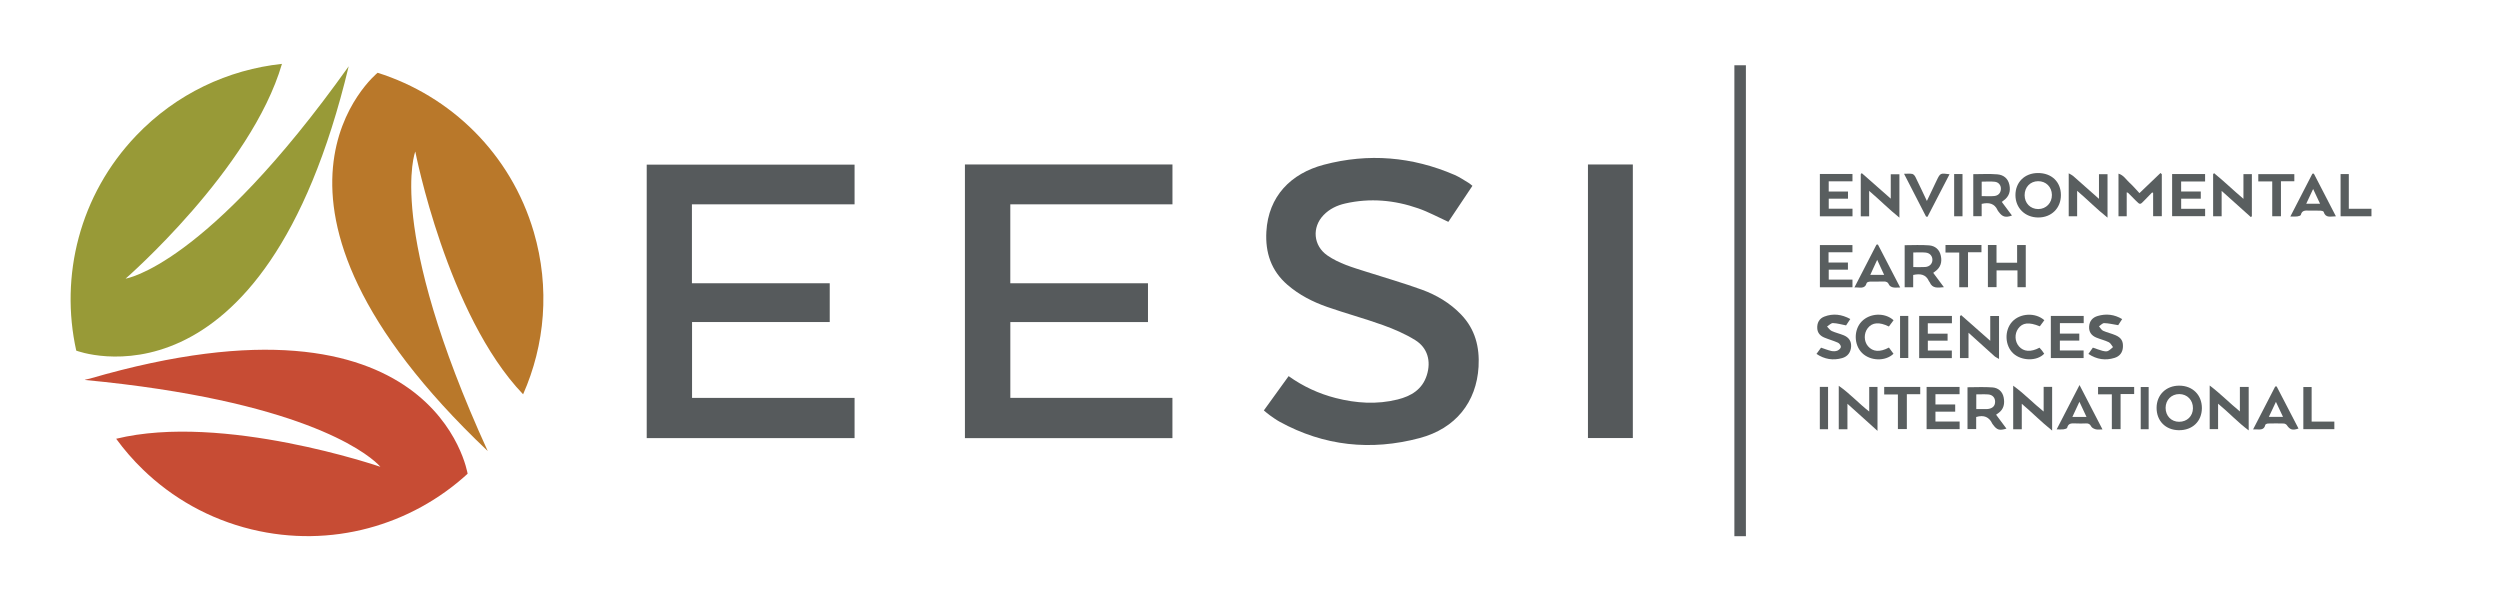 <?xml version="1.0" encoding="UTF-8"?><svg id="Layer_1" xmlns="http://www.w3.org/2000/svg" viewBox="0 0 765.91 183.82"><defs><style>.cls-1{fill:#989a37;}.cls-2{fill:#b9782a;}.cls-3{fill:#c74c34;}.cls-4{fill:#555a5c;}.cls-5{fill:#55595b;}.cls-6{fill:#565a5c;}.cls-7{fill:#595e5f;}.cls-8{fill:#585c5e;}</style></defs><path class="cls-8" d="m531.35,164.27V19.99h3.53c0,.57,0,1.15,0,1.72,0,46.93,0,93.87,0,140.8,0,.59,0,1.18.01,1.77h-3.54Z"/><path class="cls-6" d="m211.98,62.6v24.18h42.22v11.88h-42.18v23.24h49.79v12.32h-63.68V50.44h63.68v12.16h-49.83Z"/><path class="cls-6" d="m295.61,50.39h63.59v12.22h-49.68v24.17h42.18v11.88h-42.17v23.23h49.66v12.33h-63.57V50.39Z"/><path class="cls-4" d="m394.8,115.24c4.43,3.16,9.22,5.37,14.4,6.7,6.28,1.61,12.63,2.03,18.97.45,4.14-1.03,7.58-3.06,8.96-7.46,1.35-4.3.24-8.38-3.57-10.74-3.08-1.91-6.5-3.38-9.93-4.61-5.62-2.02-11.4-3.58-17.04-5.55-4.42-1.55-8.58-3.67-12.17-6.78-4.98-4.31-6.81-9.85-6.45-16.28.61-10.84,7.51-17.84,17.63-20.51,13.63-3.6,27.04-2.48,40.02,3.12,1.49.64,2.85,1.58,4.25,2.41.42.25.78.59,1.23.94-2.53,3.79-5.02,7.5-7.38,11.04-3.14-1.43-6.09-3.05-9.23-4.14-7.28-2.54-14.76-3.22-22.36-1.49-2.51.57-4.79,1.65-6.62,3.54-3.65,3.77-3.16,9.4,1.15,12.38,3.59,2.48,7.75,3.67,11.85,4.97,5.69,1.81,11.44,3.47,17.05,5.5,4.54,1.65,8.68,4.1,12.08,7.64,4.31,4.49,5.69,9.96,5.34,15.99-.64,10.84-7.01,18.91-18.05,21.85-14.87,3.96-29.28,2.47-42.9-5.01-1.07-.59-2.06-1.32-3.06-2.02-.59-.41-1.12-.91-1.77-1.44,2.54-3.51,5.05-6.99,7.6-10.52Z"/><path class="cls-5" d="m486.49,50.39h13.75v83.81h-13.75V50.39Z"/><path class="cls-7" d="m631.39,59.75c.01,4.03-2.91,6.91-6.99,6.88-4-.03-6.92-2.89-6.94-6.82-.02-3.98,2.82-6.79,6.88-6.8,4.2-.02,7.04,2.7,7.05,6.74Zm-7-4.24c-2.39.02-4.12,1.82-4.12,4.29,0,2.44,1.76,4.24,4.16,4.25,2.42,0,4.24-1.88,4.2-4.36-.04-2.43-1.83-4.2-4.23-4.18Z"/><path class="cls-7" d="m674.58,125.06c-.03,4.04-2.91,6.79-7.08,6.74-4.05-.05-6.82-2.85-6.8-6.88.02-3.95,2.91-6.78,6.94-6.77,4.1,0,6.96,2.86,6.94,6.91Zm-7,4.16c2.45.01,4.23-1.71,4.26-4.13.04-2.5-1.75-4.36-4.19-4.36-2.4,0-4.18,1.79-4.19,4.22,0,2.46,1.73,4.26,4.12,4.27Z"/><path class="cls-7" d="m595.54,87.98c-1.89.18-3.52.46-4.35-1.51-.05-.12-.18-.21-.23-.33-.95-2.14-2.68-2.36-4.83-1.9v3.77h-2.61v-12.89c2.52,0,5.02-.15,7.48.05,1.84.15,3.19,1.25,3.6,3.19.42,1.95-.06,3.58-1.73,4.78-.18.13-.35.26-.6.45,1.07,1.44,2.11,2.83,3.27,4.39Zm-9.38-6.16c1.31,0,2.48.06,3.65-.02,1.33-.09,2.18-.98,2.21-2.14.03-1.18-.74-2.15-2.07-2.28-1.24-.13-2.5-.03-3.79-.03v4.47Z"/><path class="cls-7" d="m605.43,127.75v3.7h-2.66v-12.81c2.56,0,5.14-.15,7.69.05,1.73.14,3.04,1.26,3.39,3.07.37,1.88.07,3.62-1.66,4.82-.18.13-.36.25-.66.47,1.07,1.44,2.11,2.84,3.17,4.26-2.18.67-2.92.43-4.16-1.27-.05-.07-.12-.14-.16-.22-.96-2.06-2.56-2.78-4.94-2.07Zm.03-2.42c1,0,1.94,0,2.88,0,.31,0,.63-.01.94-.07,1.21-.23,1.95-.91,1.95-2.2,0-1.22-.78-2.11-2.09-2.22-1.2-.09-2.41-.02-3.68-.02v4.51Z"/><path class="cls-7" d="m613.28,61.86c1.06,1.41,2.08,2.78,3.11,4.17-1.92.7-2.91.43-3.97-1.02-.13-.18-.31-.35-.4-.55-.96-2.16-2.69-2.52-4.91-2v3.77h-2.57v-12.87c2.49,0,4.93-.15,7.35.05,1.89.15,3.3,1.22,3.72,3.23.41,1.95-.09,3.58-1.76,4.77-.18.13-.35.27-.57.45Zm-6.16-1.78c1.37,0,2.59.09,3.8-.02,1.21-.11,1.99-.83,2.08-2.11.08-1.13-.65-2.14-1.88-2.27-1.32-.14-2.67-.03-4-.03v4.44Z"/><path class="cls-7" d="m662.3,53.37v12.86h-2.66v-7.13c-.1-.05-.2-.1-.3-.15-.8.83-1.62,1.64-2.41,2.48-1.28,1.35-1.3,1.35-2.64-.01-.76-.78-1.53-1.55-2.3-2.32-.06-.06-.16-.07-.44-.18v7.34h-2.52v-13.06c1.57.45,2.32,1.82,3.36,2.76,1.07.96,2,2.08,3.06,3.21,2.28-2.18,4.36-4.17,6.45-6.17.14.13.27.25.41.38Z"/><path class="cls-7" d="m619.4,131.51h-2.63v-13.35c3.4,2.45,6.09,5.32,9.33,7.92v-7.56h2.6v13.39c-3.36-2.67-6.12-5.52-9.3-8.21v7.81Z"/><path class="cls-7" d="m565.99,131.52h-2.66v-13.33c3.42,2.39,6.06,5.35,9.33,7.89v-7.53h2.54v13.45c-3.2-2.88-6.1-5.5-9.21-8.3v7.82Z"/><path class="cls-7" d="m679.54,123.68v7.8h-2.57v-13.38c3.37,2.56,6.08,5.36,9.25,7.95v-7.51h2.7v13.32c-3.4-2.53-6.06-5.46-9.38-8.19Z"/><path class="cls-7" d="m687.32,53.35h2.57v12.9c-.1.09-.2.17-.31.26-2.91-2.61-5.82-5.22-8.95-8.03v7.77h-2.61v-12.9c.1-.1.19-.2.29-.3,3.02,2.45,5.83,5.18,9,7.87v-7.56Z"/><path class="cls-7" d="m600.81,96.53c2.9,2.56,5.8,5.12,8.93,7.88v-7.6h2.69v13.16c-.59-.35-1.05-.54-1.4-.85-2.6-2.32-5.17-4.67-7.95-7.18v7.76h-2.62v-12.82c.12-.12.23-.23.35-.35Z"/><path class="cls-7" d="m665.46,66.22v-12.9h10.1v2.28h-7.34v3.07h6.02v2.2h-6.01v3.1h7.34v2.26h-10.11Z"/><path class="cls-7" d="m570.38,53.04c2.89,2.55,5.78,5.09,8.88,7.82v-7.47h2.65v13.29c-3.29-2.64-6.03-5.45-9.27-8.2v7.79h-2.57v-12.88l.3-.36Z"/><path class="cls-7" d="m636.36,58.45v7.8h-2.58v-13.15c.52.3.98.49,1.33.79,2.58,2.26,5.13,4.54,7.94,7.03v-7.55h2.62v13.31c-3.33-2.64-6.07-5.47-9.32-8.23Z"/><path class="cls-7" d="m587.96,96.8h10.04v2.23h-7.39v3.2h6.06v2.13h-6.05v3.04h7.35v2.31h-10.01v-12.92Z"/><path class="cls-7" d="m590.24,118.54h10.1v2.22h-7.39v3.16h6.05v2.2h-6.05v3.03h7.41v2.32h-10.12v-12.94Z"/><path class="cls-7" d="m611.66,75.06v5.43h6.31v-5.42h2.65v12.92h-2.54v-5.15h-6.41v5.13h-2.65v-12.91h2.65Z"/><path class="cls-7" d="m638.37,96.81v2.18h-7.29v3.21h5.94v2.14h-5.95v3.03h7.27v2.33h-10.04v-12.9h10.07Z"/><path class="cls-7" d="m560.2,77.28v3.15h5.94v2.18h-5.88v3.05h7.27v2.35h-9.98v-12.93h9.97v2.21h-7.32Z"/><path class="cls-7" d="m557.54,53.3h9.99v2.25h-7.28v3.13h5.91v2.19h-5.9v3.07h7.28v2.33h-10v-12.96Z"/><path class="cls-7" d="m566.87,97.73c-.53.8-.96,1.44-1.3,1.96-1.4-.27-2.71-.67-4.02-.71-.59-.02-1.21.68-1.81,1.06.47.47.87,1.11,1.44,1.37,1.19.54,2.49.82,3.7,1.32,1.52.64,2.35,1.79,2.23,3.51-.12,1.71-1.05,2.99-2.76,3.47-2.75.77-5.34.38-7.85-1.28.53-.73.98-1.34,1.4-1.92,1.09.36,2.09.77,3.13,1.01.59.13,1.3.13,1.86-.09.47-.18,1.06-.72,1.09-1.14.04-.42-.46-1.11-.89-1.3-1.35-.61-2.81-1-4.18-1.57-1.24-.52-2.1-1.4-2.17-2.86-.08-1.66.61-2.97,2.17-3.57,2.69-1.03,5.3-.71,7.97.75Z"/><path class="cls-7" d="m650.16,97.75c-.5.77-.94,1.44-1.22,1.87-1.57-.25-2.93-.59-4.29-.63-.52-.02-1.06.64-1.59.98.41.47.74,1.12,1.25,1.36,1.23.56,2.58.83,3.82,1.37,1.76.77,2.36,1.83,2.26,3.62-.09,1.69-1,2.84-2.56,3.32-2.79.87-5.43.49-8.02-1.21.51-.71.94-1.32,1.37-1.93,1.04.35,1.99.72,2.98.99.51.14,1.14.25,1.59.06.6-.25,1.07-.79,1.6-1.21-.42-.51-.74-1.24-1.29-1.5-1.21-.59-2.56-.89-3.81-1.41-1.48-.61-2.32-1.71-2.22-3.38.1-1.7,1.05-2.79,2.63-3.25,2.59-.76,5.07-.49,7.49.95Z"/><path class="cls-7" d="m690.26,131.56c2.33-4.52,4.56-8.83,6.78-13.14.15-.01.29-.03.44-.04,2.23,4.3,4.46,8.6,6.7,12.91-1.85.63-2.62.37-3.57-1.03-.18-.27-.63-.5-.96-.51-1.59-.05-3.18-.04-4.76,0-.31,0-.84.21-.88.4-.36,1.64-1.59,1.44-2.76,1.4-.22,0-.45,0-.98,0Zm9.17-3.85c-.75-1.57-1.39-2.94-2.17-4.59-.78,1.66-1.43,3.05-2.16,4.59h4.33Z"/><path class="cls-7" d="m644.11,131.56c-.87,0-1.49.11-2.03-.03-.52-.14-1.18-.44-1.41-.87-.38-.71-.79-.98-1.57-.94-1.09.06-2.18.04-3.26,0-1.11-.03-2.19-.15-2.54,1.34-.05.23-.71.42-1.1.47-.62.08-1.25.02-2.12.02,2.33-4.52,4.57-8.85,7.01-13.59,2.44,4.72,4.67,9.02,7.03,13.59Zm-4.88-3.83c-.73-1.55-1.38-2.95-2.17-4.64-.8,1.71-1.44,3.11-2.16,4.64h4.32Z"/><path class="cls-7" d="m708.88,53.19c2.22,4.3,4.45,8.6,6.76,13.08-1.61,0-3.14.64-3.76-1.37-.06-.2-.59-.35-.9-.36-1.18-.04-2.36,0-3.54-.02-1.1-.02-2.2-.18-2.55,1.32-.06.24-.71.42-1.1.47-.61.08-1.24.02-2.11.02,2.31-4.49,4.53-8.8,6.75-13.11.15-.01.31-.02.46-.03Zm-2.34,9.22h4.24c-.71-1.51-1.35-2.87-2.12-4.51-.77,1.64-1.4,3-2.11,4.51Z"/><path class="cls-7" d="m568.13,88.06c2.34-4.54,4.54-8.82,6.75-13.1.15-.02.29-.04.44-.06,2.24,4.32,4.48,8.64,6.83,13.17-.89,0-1.57.1-2.2-.03-.44-.09-1.04-.4-1.19-.77-.37-.87-.92-1.07-1.79-1.03-1.36.07-2.72,0-4.08.04-.35.01-.94.19-1,.41-.58,2.03-2.14,1.27-3.75,1.37Zm6.97-8.46c-.77,1.68-1.43,3.12-2.11,4.6h4.24c-.72-1.56-1.38-2.97-2.13-4.6Z"/><path class="cls-7" d="m626.31,98.1c-.49.66-.94,1.28-1.38,1.87-3.37-1.36-5.32-1.14-6.65.73-1.14,1.6-1.03,3.94.26,5.42,1.43,1.65,3.64,1.81,6.29.4.24.27.51.56.75.86.25.32.47.66.69.98-2.17,2.33-6.89,2.27-9.45-.06-2.63-2.4-2.81-7.06-.37-9.73,2.4-2.64,7.11-2.92,9.86-.47Z"/><path class="cls-7" d="m578.7,106.48c.51.69.96,1.3,1.4,1.9-2.47,2.4-7.15,2.25-9.66-.27-2.51-2.52-2.55-7.08-.09-9.62,2.53-2.61,7.12-2.8,9.77-.38-.48.64-.96,1.29-1.43,1.92-2.97-1.45-5.09-1.27-6.48.5-1.24,1.58-1.21,4.04.07,5.53,1.48,1.73,3.65,1.91,6.42.42Z"/><path class="cls-7" d="m590.06,66.33c-2.21-4.29-4.41-8.59-6.73-13.09.93,0,1.74-.1,2.51.04.37.07.78.53.97.92,1.18,2.39,2.3,4.81,3.52,7.37,1.04-2.18,2-4.25,3-6.3,1.1-2.27,1.11-2.27,3.94-1.89-2.27,4.38-4.52,8.71-6.76,13.05-.15-.03-.3-.06-.44-.09Z"/><path class="cls-7" d="m691.86,55.58v-2.23h11.04v2.18h-4.1v10.72h-2.67v-10.67h-4.27Z"/><path class="cls-7" d="m577.25,118.54h11.04v2.22h-4.1v10.7h-2.74v-10.62h-4.2v-2.31Z"/><path class="cls-7" d="m602.93,88h-2.69v-10.63h-4.21v-2.31h11.02v2.22h-4.12v10.72Z"/><path class="cls-7" d="m719.59,63.96h6.94v2.3h-9.46v-12.93h2.52v10.63Z"/><path class="cls-7" d="m642.77,120.81v-2.26h11.06v2.17h-4.16v10.75h-2.68v-10.66h-4.22Z"/><path class="cls-7" d="m705.66,131.48v-12.91h2.54v10.59h6.96v2.32h-9.5Z"/><path class="cls-7" d="m582.11,96.79h2.52v12.89h-2.52v-12.89Z"/><path class="cls-7" d="m560.05,131.5h-2.52v-12.97h2.52v12.97Z"/><path class="cls-7" d="m601.24,66.26h-2.56v-12.94h2.56v12.94Z"/><path class="cls-7" d="m658.27,131.5h-2.43v-12.93h2.43v12.93Z"/><path class="cls-1" d="m106.85,20.28C63.06,81.75,38.48,85.36,38.48,85.36c0,0,38.48-33.47,47.9-65.79-16.45,1.76-32.36,9.1-44.68,22-17.36,18.19-23.4,43.02-18.34,65.85,0,0,57.32,22.02,83.48-87.16l.02.02Z"/><path class="cls-3" d="m27.44,116.01c-.49.12-.99.22-1.48.34.08,0,.16,0,.24.02-.06,0-.1.02-.16.04,65.49,6.26,85.62,21.86,89.7,25.77.55.53.79.83.79.83,0,0-48.24-16.59-80.94-8.59,2.45,3.36,5.19,6.52,8.19,9.42,8.96,8.69,20.28,15.18,33.27,18.34,24.42,5.94,48.97-1.24,66.21-17.04,0,0-9.52-60.1-115.83-29.12Z"/><path class="cls-2" d="m115.68,22.3s-47.72,38.62,33.74,115.88c-31.34-68.65-22.19-91.76-22.19-91.76,0,0,9.73,50.05,33.03,74.38,6.69-15.12,8.29-32.58,3.28-49.7-7.07-24.13-25.57-41.78-47.86-48.81Z"/></svg>